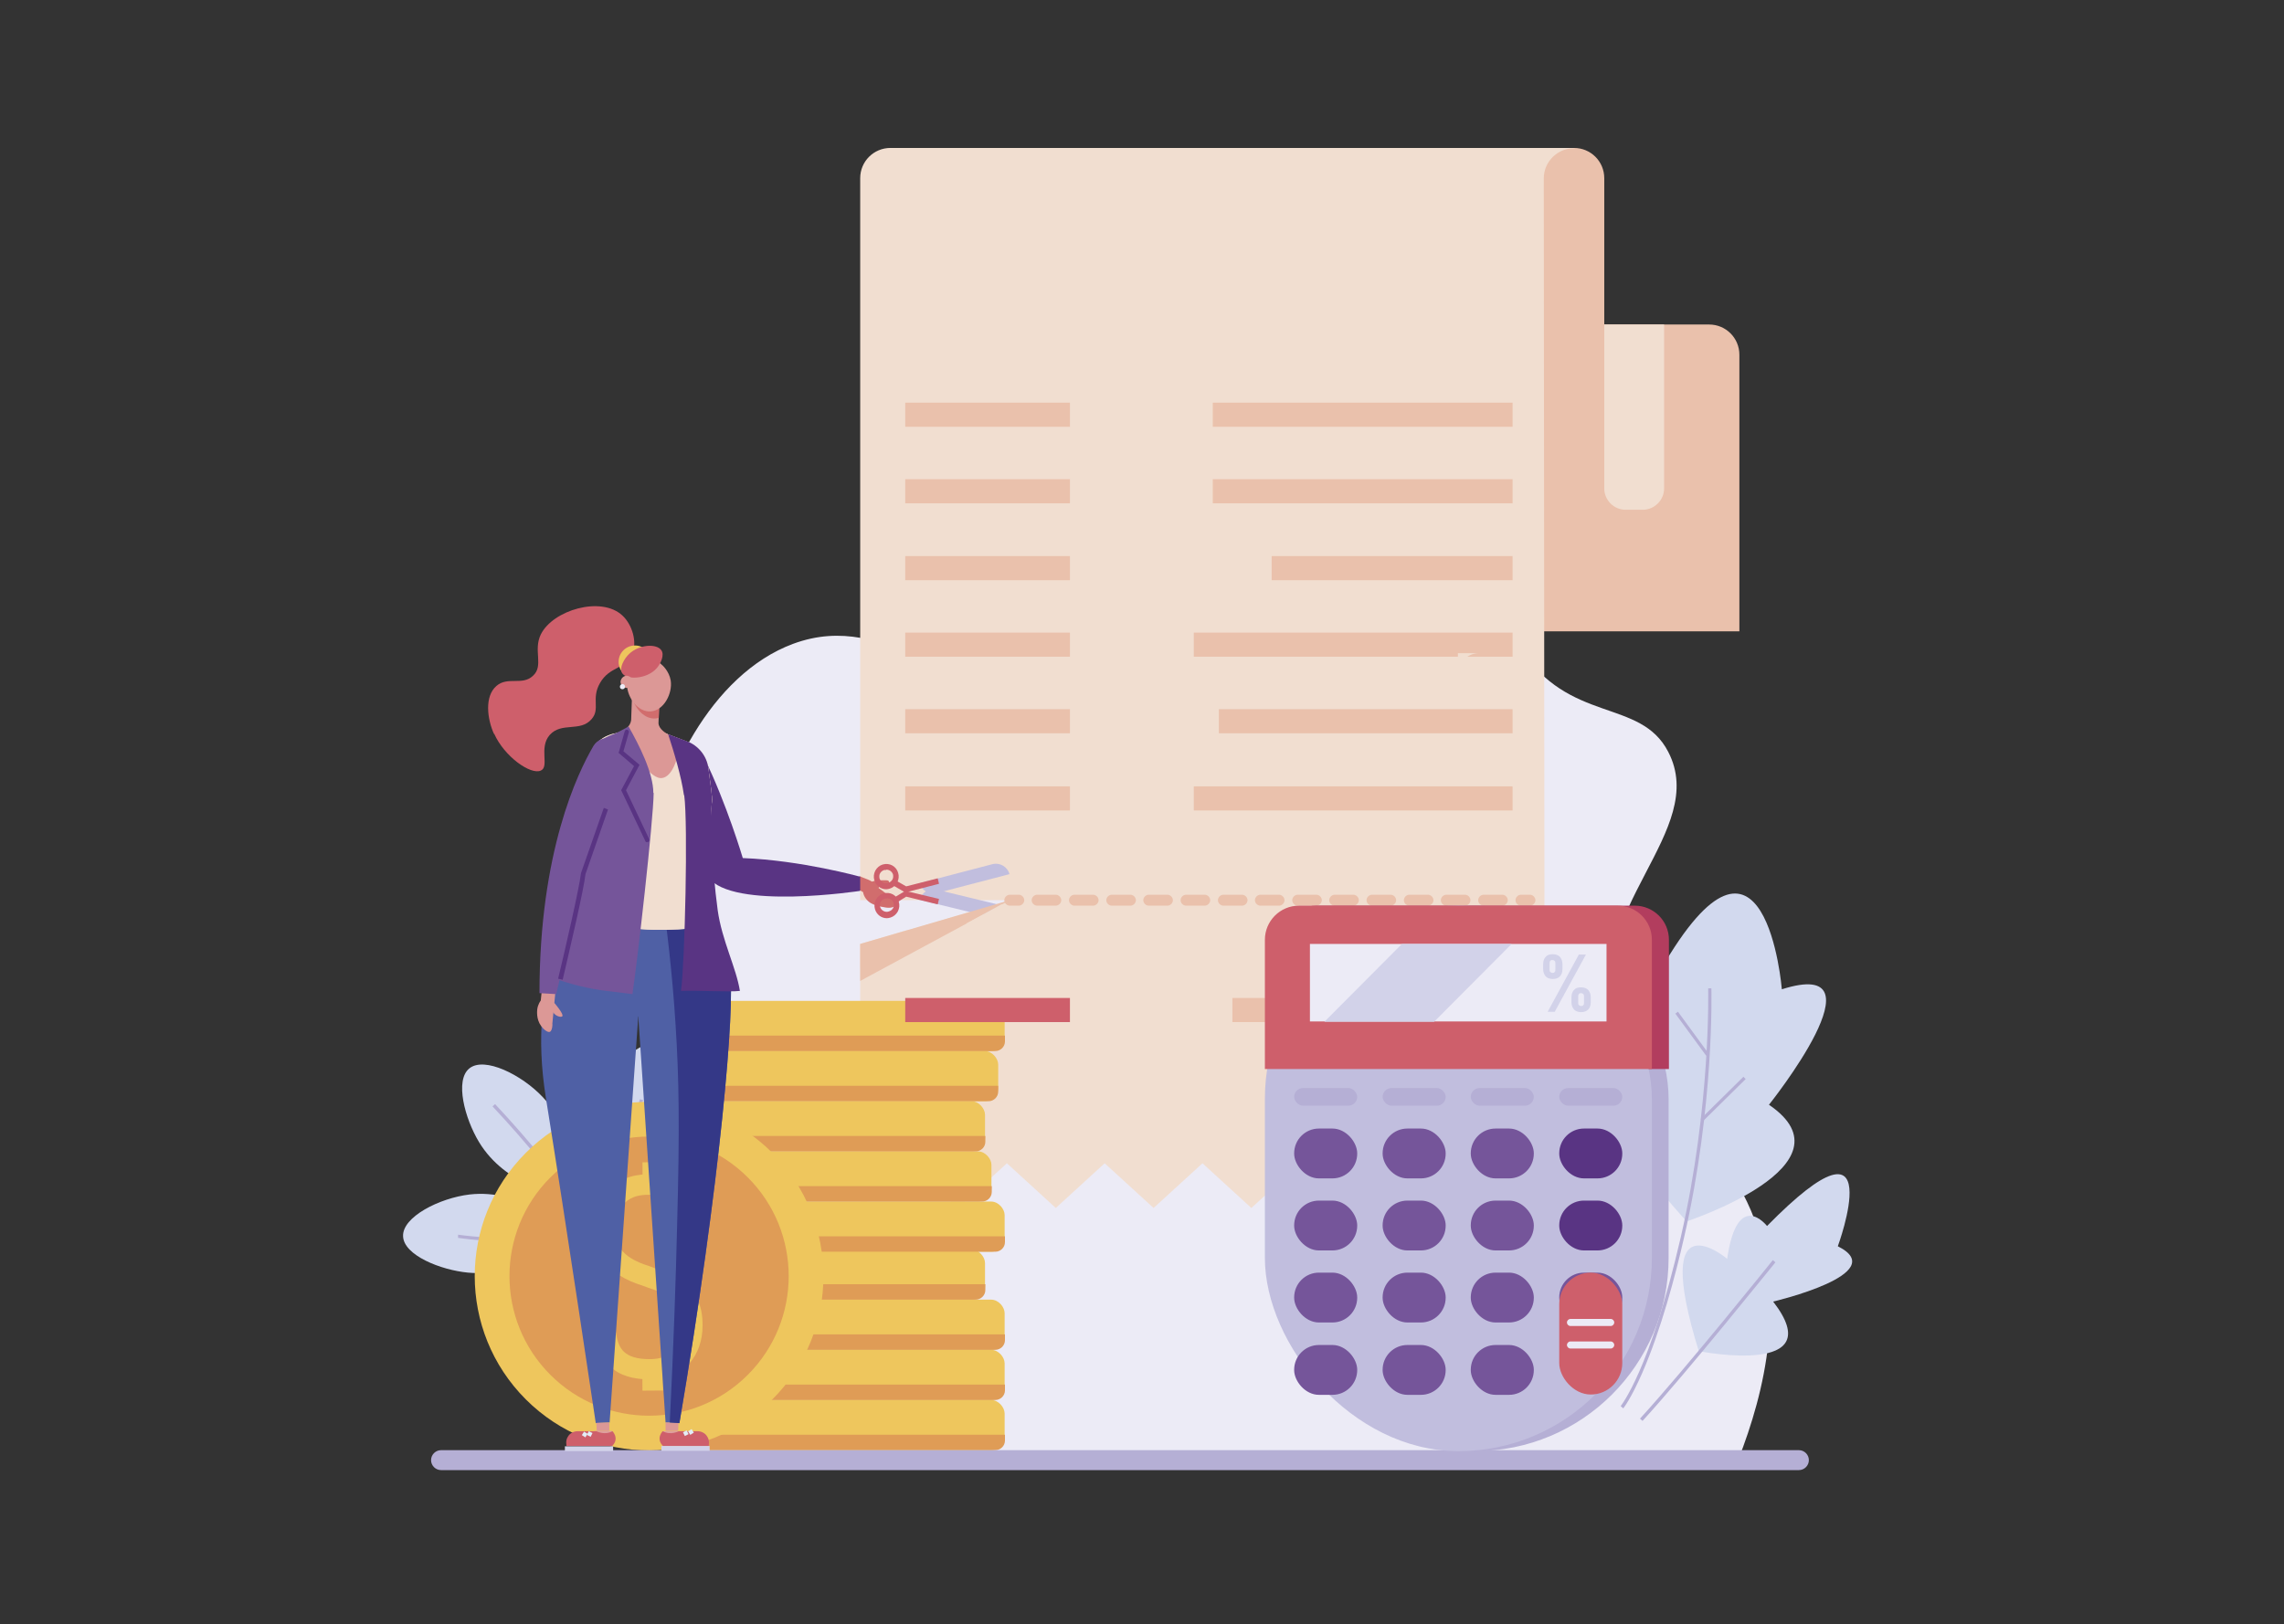 <?xml version="1.0" encoding="UTF-8"?>
<svg id="Capa_1" data-name="Capa 1" xmlns="http://www.w3.org/2000/svg" version="1.1" viewBox="0 0 710 505">
  <rect x="0" y="0" width="710" height="505" fill="#333333" stroke="none"/>
  <defs>
    <style>
      .cls-1 {
        fill: #de9f9c;
      }

      .cls-1, .cls-2, .cls-3, .cls-4, .cls-5, .cls-6, .cls-7, .cls-8, .cls-9, .cls-10, .cls-11, .cls-12, .cls-13, .cls-14, .cls-15, .cls-16, .cls-17, .cls-18, .cls-19 {
        stroke-width: 0px;
      }

      .cls-2 {
        fill: #df9c56;
      }

      .cls-3 {
        fill: #593483;
      }

      .cls-4 {
        fill: #ce5f6b;
      }

      .cls-5 {
        fill: #343887;
      }

      .cls-6 {
        fill: #d2d2e9;
      }

      .cls-7 {
        fill: #e3edf6;
      }

      .cls-8 {
        fill: #b23d5e;
      }

      .cls-9 {
        fill: #b5afd5;
      }

      .cls-10 {
        fill: #eec65d;
      }

      .cls-11 {
        fill: #eac1ac;
      }

      .cls-12 {
        fill: #ecebf6;
      }

      .cls-13 {
        fill: #f1ded0;
      }

      .cls-20 {
        fill: none;
        stroke: #593483;
        stroke-linecap: round;
        stroke-miterlimit: 10;
        stroke-width: 3.9px;
      }

      .cls-14 {
        fill: #75559a;
      }

      .cls-15 {
        fill: #c1bede;
      }

      .cls-16 {
        fill: #dc9896;
      }

      .cls-17 {
        fill: #d16d6d;
      }

      .cls-18 {
        fill: #d2d9ee;
      }

      .cls-19 {
        fill: #4f60a5;
      }
    </style>
  </defs>
  <path class="cls-12" d="M209.4,453.4c-39-48.4-40.2-73.7-33.7-87.8,6.5-14.2,19.3-14.3,27.4-32.5,10.3-23.2-4.6-36.2-1.1-65.6,3-25.2,19-57.8,44.5-67.3,30.5-11.3,49.3,19.7,78.7,8.6,28.7-10.9,21.4-44.5,54.2-60.5,24.2-11.8,58.6-8.3,74.7,9.1,12,12.9,6.2,25.2,18.3,43.9,15.4,24,37.5,15.6,46.2,32.5,12.7,24.6-25.9,48.3-17.7,84.4,6.1,26.8,30.6,28.1,43.4,58.2,11.4,27,4.4,56.2-4,77.6-110.3-.2-220.6-.4-330.8-.6Z"/>
  <path class="cls-11" d="M531.3,100.9c5.2,0,9.4,4.2,9.4,9.4v86h-70.3v-95.4h61Z"/>
  <path class="cls-13" d="M498.7,100.9h18.6v51c0,3.6-3,6.6-6.6,6.6h-5.4c-3.6,0-6.6-3-6.6-6.6v-51h0Z"/>
  <g>
    <path class="cls-18" d="M177.3,372.2c.5-3.5,2.3-19.6-8.6-31.1-6.5-6.9-18.1-12.7-22.8-8.9-4.6,3.7-1.4,15.6,3,22.9,8.3,13.7,24.5,16.5,28.4,17.1Z"/>
    <path class="cls-18" d="M187.4,372.7c3.2-1.5,17.8-8.6,21.7-23.9,2.3-9.2,1-22.1-4.7-24-5.5-1.9-13.9,7.1-17.7,14.8-7.1,14.3-.8,29.5.8,33.1Z"/>
    <path class="cls-18" d="M176.1,383.1c-2.5-2.4-14.4-13.5-30.1-11.7-9.4,1.1-21,7-20.7,13,.2,5.9,11.7,10.5,20.2,11.3,15.9,1.5,27.9-9.8,30.7-12.5Z"/>
    <path class="cls-9" d="M200.1,408.5c-5.5-9.8-11.5-19.5-17.9-28.7-8.8-12.6-18.6-24.6-29.1-35.8l.8-.7c10.5,11.2,20.4,23.3,29.2,35.9,6.5,9.2,12.5,18.9,18,28.8l-.9.5Z"/>
    <path class="cls-9" d="M156.2,385.9c-4.2,0-8.8-.3-13.8-1v-1c24,3.3,39-2.9,40.6-3.6,1.1-1.9,11.8-21.5,15.9-38.5l1,.2c-4.3,17.9-15.9,38.7-16.1,38.9h0c0,.1-.1.2-.1.2-.1,0-10.2,4.8-27.4,4.8Z"/>
  </g>
  <g>
    <g>
      <path class="cls-18" d="M524.2,379.8s53.3-17.5,25.7-36.3c0,0,37.1-46.4,4-35.9,0,0-5.1-62.8-37.7-6,0,0-19.4-11.6-4.4,27.4,0,0-38.6-6.1,12.5,50.8Z"/>
      <path class="cls-9" d="M504.6,437.9l-.8-.7c0,0,2.4-3,5.8-10.8,3.2-7.3,8-20.5,12.9-41.8,9.4-41,8.5-76.9,8.5-77.3h1c0,.3,1,36.4-8.5,77.5-2.7,11.9-7.2,28.8-13,42.1-3.5,8-5.8,10.9-5.9,11ZM504.2,437.6l-.4-.3s0,0,0,0l.4.3Z"/>
      <rect class="cls-9" x="526.3" y="341.1" width="18.7" height="1" transform="translate(-85.6 474.6) rotate(-44.6)"/>
      <rect class="cls-9" x="525.5" y="313.3" width="1" height="16.2" transform="translate(-88.3 372.7) rotate(-36.2)"/>
    </g>
    <path class="cls-18" d="M528.6,420.2s40.7,7.9,22.6-15.5c0,0,37.1-8.7,20.1-17.2,0,0,16.9-45.9-22-6.3,0,0-9.2-11.8-12.4,10.2,0,0-24.1-20.3-8.7,29.1"/>
    <path class="cls-9" d="M510.6,441.8l-.8-.7c14.1-15.4,41-48.9,41.3-49.3l.8.7c-.3.3-27.2,33.9-41.3,49.3Z"/>
  </g>
  <path class="cls-11" d="M489.3,46c5.2,0,9.4,4.2,9.4,9.4v86h-23.3V46h14Z"/>
  <path class="cls-13" d="M489.3,46h-212.5c-5.2,0-9.4,4.2-9.4,9.4v224.5h46.5l-46.5,13.7v82l15.2-13.9,15.2,13.9,15.2-13.9,15.2,13.9,15.2-13.9,15.2,13.9,15.2-13.9,15.2,13.9,15.2-13.9,15.2,13.9,15.2-13.9,15.2,13.9,15.2-13.9,15.2,13.9-.3-320.1c0-5.2,4.2-9.4,9.4-9.4Z"/>
  <g>
    <g>
      <rect class="cls-10" x="203.8" y="435.3" width="108.5" height="15.6" rx="4.2" ry="4.2"/>
      <path class="cls-2" d="M206.8,450.9h102.6c1.6,0,3-1.3,3-3v-1.8h-108.5v1.8c0,1.6,1.3,3,3,3Z"/>
    </g>
    <g>
      <rect class="cls-10" x="203.8" y="419.7" width="108.5" height="15.6" rx="4.2" ry="4.2"/>
      <path class="cls-2" d="M206.8,435.3h102.6c1.6,0,3-1.3,3-3v-1.8h-108.5v1.8c0,1.6,1.3,3,3,3Z"/>
    </g>
    <g>
      <rect class="cls-10" x="203.8" y="404.1" width="108.5" height="15.6" rx="4.2" ry="4.2"/>
      <path class="cls-2" d="M206.8,419.7h102.6c1.6,0,3-1.3,3-3v-1.8h-108.5v1.8c0,1.6,1.3,3,3,3Z"/>
    </g>
    <g>
      <rect class="cls-10" x="197.7" y="388.5" width="108.5" height="15.6" rx="4.2" ry="4.2"/>
      <path class="cls-2" d="M200.7,404.1h102.6c1.6,0,3-1.3,3-3v-1.8h-108.5v1.8c0,1.6,1.3,3,3,3Z"/>
    </g>
    <g>
      <rect class="cls-10" x="203.8" y="373.6" width="108.5" height="15.6" rx="4.2" ry="4.2"/>
      <path class="cls-2" d="M206.8,389.2h102.6c1.6,0,3-1.3,3-3v-1.8h-108.5v1.8c0,1.6,1.3,3,3,3Z"/>
    </g>
    <g>
      <rect class="cls-10" x="199.7" y="358" width="108.5" height="15.6" rx="4.2" ry="4.2"/>
      <path class="cls-2" d="M202.7,373.6h102.6c1.6,0,3-1.3,3-3v-1.8h-108.5v1.8c0,1.6,1.3,3,3,3Z"/>
    </g>
    <g>
      <rect class="cls-10" x="197.7" y="342.4" width="108.5" height="15.6" rx="4.2" ry="4.2"/>
      <path class="cls-2" d="M200.7,358h102.6c1.6,0,3-1.3,3-3v-1.8h-108.5v1.8c0,1.6,1.3,3,3,3Z"/>
    </g>
    <g>
      <rect class="cls-10" x="201.8" y="326.8" width="108.5" height="15.6" rx="4.2" ry="4.2"/>
      <path class="cls-2" d="M204.7,342.4h102.6c1.6,0,3-1.3,3-3v-1.8h-108.5v1.8c0,1.6,1.3,3,3,3Z"/>
    </g>
    <g>
      <rect class="cls-10" x="203.8" y="311.2" width="108.5" height="15.6" rx="4.2" ry="4.2"/>
      <path class="cls-2" d="M206.8,326.8h102.6c1.6,0,3-1.3,3-3v-1.8h-108.5v1.8c0,1.6,1.3,3,3,3Z"/>
    </g>
  </g>
  <g>
    <circle class="cls-10" cx="201.8" cy="396.8" r="54.2" transform="translate(-221.5 258.9) rotate(-45)"/>
    <g>
      <circle class="cls-2" cx="201.8" cy="396.8" r="43.4" transform="translate(-221.5 258.9) rotate(-45)"/>
      <g>
        <path class="cls-10" d="M208.8,427.7c-2,.8-4.2,1.2-6.7,1.2-5.5,0-9.6-1.3-12.4-4-2.5-2.3-3.9-5.6-4.5-10l6.3-.7c.6,5.2,2.6,8.4,10.5,8.4,9.1,0,10-7.3,10-10.4,0-4.5-.8-8.8-10.5-11.8h0s-1.6-.6-1.6-.6c-5.8-1.8-9.7-4.3-12.1-7.7-2.5-3.5-2.8-7.3-2.8-10.2,0-4.5,1.4-8.6,4-11.6,2.9-3.4,7.2-5.1,12.4-5.2,5.4,0,9.4,1.4,12.3,4.3,2.7,2.9,3.7,6.7,4.3,9.7l-6.3,1.2c-1.1-5.9-3-8.9-10.3-8.8-9.1,0-10,7.3-10,10.4,0,4.5.8,8.8,10.5,11.8h0s1.6.6,1.6.6c5.8,1.8,9.7,4.3,12.1,7.7,2.5,3.5,2.8,7.3,2.8,10.2,0,4.5-1.4,8.6-4,11.6-1.5,1.8-3.5,3.1-5.7,4Z"/>
        <rect class="cls-10" x="199.3" y="425.7" width="6.4" height="6.8" transform="translate(-2.6 1.3) rotate(-.4)"/>
        <rect class="cls-10" x="199.4" y="361.5" width="6.4" height="6.8" transform="translate(-2.2 1.3) rotate(-.4)"/>
      </g>
    </g>
  </g>
  <rect class="cls-11" x="377" y="125.1" width="93.2" height="7.5" transform="translate(847.2 257.8) rotate(180)"/>
  <rect class="cls-11" x="377" y="149" width="93.2" height="7.5" transform="translate(847.2 305.5) rotate(180)"/>
  <rect class="cls-11" x="395.4" y="172.8" width="74.9" height="7.5" transform="translate(865.6 353.2) rotate(180)"/>
  <rect class="cls-11" x="371.2" y="196.7" width="99.1" height="7.5" transform="translate(841.4 400.9) rotate(180)"/>
  <rect class="cls-11" x="379" y="220.6" width="91.3" height="7.5" transform="translate(849.2 448.6) rotate(180)"/>
  <rect class="cls-11" x="371.2" y="244.4" width="99.1" height="7.5" transform="translate(841.4 496.4) rotate(180)"/>
  <rect class="cls-11" x="281.3" y="125.1" width="51.2" height="7.5" transform="translate(613.9 257.8) rotate(180)"/>
  <rect class="cls-11" x="281.3" y="149" width="51.2" height="7.5" transform="translate(613.9 305.5) rotate(180)"/>
  <rect class="cls-11" x="281.3" y="172.8" width="51.2" height="7.5" transform="translate(613.9 353.2) rotate(180)"/>
  <rect class="cls-11" x="281.3" y="196.7" width="51.2" height="7.5" transform="translate(613.9 400.9) rotate(180)"/>
  <rect class="cls-11" x="281.3" y="220.6" width="51.2" height="7.5" transform="translate(613.9 448.6) rotate(180)"/>
  <rect class="cls-11" x="281.3" y="244.4" width="51.2" height="7.5" transform="translate(613.9 496.4) rotate(180)"/>
  <rect class="cls-4" x="281.3" y="310.3" width="51.2" height="7.5" transform="translate(613.9 628.1) rotate(180)"/>
  <rect class="cls-11" x="383" y="310.3" width="87.2" height="7.5" transform="translate(853.3 628.1) rotate(180)"/>
  <polygon class="cls-13" points="267.4 300.9 267.4 293.5 282.3 289.1 282.3 299.5 267.4 300.9"/>
  <path class="cls-9" d="M559.2,457.1H137.1c-1.7,0-3.1-1.4-3.1-3.1s1.4-3.1,3.1-3.1h422.1c1.7,0,3.1,1.4,3.1,3.1s-1.4,3.1-3.1,3.1Z"/>
  <g>
    <path class="cls-11" d="M316.7,281.6h-2.8c-.9,0-1.7-.8-1.7-1.7s.8-1.7,1.7-1.7h2.8c.9,0,1.7.8,1.7,1.7s-.8,1.7-1.7,1.7Z"/>
    <path class="cls-11" d="M467,281.6h-5.8c-.9,0-1.7-.8-1.7-1.7s.8-1.7,1.7-1.7h5.8c.9,0,1.7.8,1.7,1.7s-.8,1.7-1.7,1.7ZM455.4,281.6h-5.8c-.9,0-1.7-.8-1.7-1.7s.8-1.7,1.7-1.7h5.8c.9,0,1.7.8,1.7,1.7s-.8,1.7-1.7,1.7ZM443.9,281.6h-5.8c-.9,0-1.7-.8-1.7-1.7s.8-1.7,1.7-1.7h5.8c.9,0,1.7.8,1.7,1.7s-.8,1.7-1.7,1.7ZM432.3,281.6h-5.8c-.9,0-1.7-.8-1.7-1.7s.8-1.7,1.7-1.7h5.8c.9,0,1.7.8,1.7,1.7s-.8,1.7-1.7,1.7ZM420.7,281.6h-5.8c-.9,0-1.7-.8-1.7-1.7s.8-1.7,1.7-1.7h5.8c.9,0,1.7.8,1.7,1.7s-.8,1.7-1.7,1.7ZM409.2,281.6h-5.8c-.9,0-1.7-.8-1.7-1.7s.8-1.7,1.7-1.7h5.8c.9,0,1.7.8,1.7,1.7s-.8,1.7-1.7,1.7ZM397.6,281.6h-5.8c-.9,0-1.7-.8-1.7-1.7s.8-1.7,1.7-1.7h5.8c.9,0,1.7.8,1.7,1.7s-.8,1.7-1.7,1.7ZM386.1,281.6h-5.8c-.9,0-1.7-.8-1.7-1.7s.8-1.7,1.7-1.7h5.8c.9,0,1.7.8,1.7,1.7s-.8,1.7-1.7,1.7ZM374.5,281.6h-5.8c-.9,0-1.7-.8-1.7-1.7s.8-1.7,1.7-1.7h5.8c.9,0,1.7.8,1.7,1.7s-.8,1.7-1.7,1.7ZM362.9,281.6h-5.8c-.9,0-1.7-.8-1.7-1.7s.8-1.7,1.7-1.7h5.8c.9,0,1.7.8,1.7,1.7s-.8,1.7-1.7,1.7ZM351.4,281.6h-5.8c-.9,0-1.7-.8-1.7-1.7s.8-1.7,1.7-1.7h5.8c.9,0,1.7.8,1.7,1.7s-.8,1.7-1.7,1.7ZM339.8,281.6h-5.8c-.9,0-1.7-.8-1.7-1.7s.8-1.7,1.7-1.7h5.8c.9,0,1.7.8,1.7,1.7s-.8,1.7-1.7,1.7ZM328.2,281.6h-5.8c-.9,0-1.7-.8-1.7-1.7s.8-1.7,1.7-1.7h5.8c.9,0,1.7.8,1.7,1.7s-.8,1.7-1.7,1.7Z"/>
    <path class="cls-11" d="M475.6,281.6h-2.8c-.9,0-1.7-.8-1.7-1.7s.8-1.7,1.7-1.7h2.8c.9,0,1.7.8,1.7,1.7s-.8,1.7-1.7,1.7Z"/>
  </g>
  <g>
    <path class="cls-13" d="M459.7,203.1c-3.6,0-6.5,3-6.5,6.6v-6.6h6.5Z"/>
    <polygon class="cls-13" points="463.8 203.1 463.8 203.1 463.8 203.1 463.8 203.1"/>
  </g>
  <g>
    <path class="cls-4" d="M153.6,228.3c-2.2-4.8-3-11.8.7-15,3.5-3.1,8.1,0,11.4-3.2,3.4-3.1,0-7.8,2.4-12.8,3.7-7.6,18.8-12.1,25.4-5.9,3,2.8,4.7,8.2,3,12.1-2,4.6-7,3.6-10,8.9-2.8,4.9.2,8-2.6,11.2-3.5,4.1-9.3.8-13,4.9-3.5,4,0,9.9-2.8,11.1-3.1,1.4-11.3-4.3-14.5-11.5Z"/>
    <circle class="cls-10" cx="197.4" cy="205.8" r="5.1"/>
    <path class="cls-19" d="M219.6,277.6c.9,0,3.4,9.4,3.8,10.5,1.4,4.6,3.2,12.7,3.5,14.5,1.7,9.4-2.9,64.8-15.7,139.9l-4.3-.2c-2.9-42.7-5.7-85.3-8.6-128,.5-12.4,1-24.9,1.6-37.3,0,0,19.7.6,19.7.6Z"/>
    <g>
      <rect class="cls-1" x="206" y="444.9" width="5.5" height="1.3" transform="translate(417.6 891.2) rotate(180)"/>
      <path class="cls-4" d="M206.1,444.9s-2.4,2.3,0,4.7h14.2c0-.3.4-1.7-.5-3,0,0,0,0,0,0-.6-1-1.8-1.6-3-1.6h-5.8s-2.5,1.4-5,0Z"/>
      <rect class="cls-6" x="205.6" y="449.6" width="15" height="1.5"/>
      <polygon class="cls-16" points="210.9 442.4 210.8 444.9 206.9 444.9 206.9 442.3 210.9 442.4"/>
      <rect class="cls-7" x="213.9" y="445" width="1.3" height="1.3" transform="translate(-204.7 183.2) rotate(-32.3)"/>
      <rect class="cls-7" x="212.5" y="445.1" width="1.3" height="1.3" transform="translate(-177 142.5) rotate(-26.6)"/>
    </g>
    <path class="cls-5" d="M208.2,442.3l3,.2c12.8-75.2,17.4-130.5,15.7-139.9-.3-1.8-2.1-9.9-3.5-14.5-.3-1-2.9-10.4-3.8-10.5,0,0-8.1-.3-13.9-.4,1.6,11.4,3.3,25.4,4.3,41.3,1.1,17,1.3,32,.5,62.1-.4,16.9-1.1,37.7-2.3,61.8Z"/>
    <path class="cls-19" d="M179.3,284.2s-15.9,18-9.6,57.2c6.3,39.2,15.5,101.1,15.5,101.1l4.3-.2,8.9-126.1s5.6-10.9,5.9-33.1l-25.1,1.1Z"/>
    <path class="cls-17" d="M266.4,276.3c.3.2.6.4.9.5.3.2.7.4,1,.6.2,1.4,1.2,2.7,2.4,3.4.5.3,1,.5,1.6.7.2,0,.4.1.8.2.6.2,1.1.3,1.3.3.9.2,2.9.6,3.9-.4,0,0,.7-.4.4-.7-1.6-1.7-3.9-3.7-5.6-4.8.2-.5.6-.9,1.1-1,.3,0,.6,0,1,0s.7,0,.9-.2c.3-.2.4-.6.2-.9-.2-.3-.6-.3-1-.3-.6,0-1.2,0-1.8,0-.5,0-1.1,0-1.6.2-.3,0-.5.2-.8.2-.2,0-.4-.2-.6-.3-.5-.3-2.8-1.1-3.3-1.4-.8,1.1.2,2.6-.6,3.7Z"/>
    <path class="cls-3" d="M207.4,240.3s4.9,21.6,12.7,32.4c7.5,10.4,47.3,4.3,47.3,4.3v-4.4s-18.3-5.1-36.5-5.8c0,0-5-16.9-12-31.2-1.3-2.6-4.8-3.1-6.7-.9l-4.9,5.5Z"/>
    <path class="cls-13" d="M223.1,287.9c-2.7-17.7-2.7-30.7-1.8-38.6.2-1.7-.5-5.5-1.1-10.4-.5-3.7-3-6.9-6.6-8.3-4.2-1.6-8.4-3.2-12.6-4.8l-10.1,2.3c-2.4.5-4.5,1.8-6,3.7,0,0,0,0,0,0-3.6,4.3-2.4,30-2.4,30,.2,5.2-.1,12.8-3.2,22.3,4.4,1.7,9.9,3.4,16.5,4.4,9.4,1.4,21.5.1,27.3-.7Z"/>
    <path class="cls-13" d="M223.1,287.9c-2.7-17.7-2.7-30.7-1.8-38.6.2-1.7-.5-5.5-1.1-10.4-.5-3.7-3-6.9-6.6-8.3-4.2-1.6-8.4-3.2-12.6-4.8l-10.1,2.3c-2.4.5-4.5,1.8-6,3.7,0,0,0,0,0,0-3.6,4.3-2.4,30-2.4,30,.2,5.2-.1,12.8-3.2,22.3,4.4,1.7,9.9,3.4,16.5,4.4,9.4,1.4,21.5.1,27.3-.7Z"/>
    <path class="cls-16" d="M196.2,223.9l.3-8.6h8.5s-.3,9.6-.3,9.6c.1,1.7,2.2,3.2,3.8,3.8l3,1.1c-.6,6.7-2.7,11.6-5.6,12.1-1.9.3-3.7-1.5-6.4-4.2-3.7-3.7-6-7.3-7.4-9.8,1.9-.4,3.9-2.1,4.1-4Z"/>
    <path class="cls-17" d="M203.6,223.4c.4,0,.8-.1,1.2-.2l.3-7.9h-8.5s0,1.7,0,1.7c.9,3.5,3.8,6.6,7.1,6.4Z"/>
    <path class="cls-16" d="M205.5,206.5c.3.2,2.5,2.1,3,5.1.6,4-2.1,9.3-6.2,9.6-3.9.3-7.3-4.2-7.4-8.3-.1-3.6,2.3-7.7,5.6-8.2,2.3-.3,4.3,1.2,4.9,1.7Z"/>
    <path class="cls-4" d="M205.6,202.2c1,1.5-.2,4.1-1.4,5.5-3,3.5-9.4,3.8-10.8,1.6-1-1.6.6-4.5,2.2-6,3-2.9,8.5-3.3,10-1.1Z"/>
    <path class="cls-16" d="M192.9,212.1c0-1,.8-1.9,1.8-2,1,0,1.9.8,2,1.8,0,1-.8,1.9-1.8,2-1,0-1.9-.8-2-1.8Z"/>
    <path class="cls-12" d="M194.3,213.5c0-.4-.3-.8-.8-.8-.4,0-.8.3-.8.8s.3.8.8.8c.4,0,.8-.3.8-.8Z"/>
    <g>
      <rect class="cls-1" x="184.8" y="444.9" width="5.5" height="1.3"/>
      <path class="cls-4" d="M190.3,444.9s2.4,2.3,0,4.7h-14.2c0-.3-.4-1.7.5-3,0,0,0,0,0,0,.6-1,1.8-1.6,3-1.6h5.8s2.5,1.4,5,0Z"/>
      <rect class="cls-6" x="175.7" y="449.6" width="15" height="1.5" transform="translate(366.3 900.8) rotate(180)"/>
      <polygon class="cls-16" points="185.4 442.4 185.5 444.9 189.4 444.9 189.4 442.3 185.4 442.4"/>
      <rect class="cls-7" x="181.2" y="445" width="1.3" height="1.3" transform="translate(-292.1 361.6) rotate(-57.7)"/>
      <rect class="cls-7" x="182.6" y="445.2" width="1.3" height="1.3" transform="translate(-297.4 410.1) rotate(-63.4)"/>
    </g>
    <path class="cls-14" d="M203.1,246.6c0-6.3-4.5-15.1-7.7-20.7l-3,1.6c-.8.4-1.7.8-2.5,1.1-1.9.7-3.6,1.8-4.9,3.3,0,0,0,0,0,0-3.6,4.3-2.4,30-2.4,30,.2,5.2-9.1,32.1-12.2,41.6,4.4,1.7,9.9,3.4,16.5,4.4.7.1,8.9,1.1,9.7,1.2,1.5-9.9,6.5-53.8,6.6-62.6Z"/>
    <path class="cls-3" d="M212.7,247.3c1.2,8.9.2,51.8-1,60.8,5.3-.2,15.2.4,18.3,0-1.1-7.1-5.6-15.7-6.9-25.1-1.9-14.1-2.3-29-1.8-33.8.2-1.7-.5-5.5-1.1-10.4-.5-3.7-3-6.9-6.6-8.3-2-.7-3.9-1.5-5.9-2.2,1.9,5.8,4.1,13.2,4.9,18.9Z"/>
    <path class="cls-16" d="M168.4,308.2l-.3,2.9s-.9,1.1-1.1,2.8c0,.3-.4,2.9,1.2,5.1.7,1,2.1,2.2,2.8,1.8.7-.4.8-2.5.7-2.5h0l.9-9.3-4.2-.8Z"/>
    <path class="cls-16" d="M172.3,311.8c2.5,3,2.7,3.9,2.5,4.2-.4.4-2.1,0-2.9-1.3-.5-1-.4-2.1.4-3Z"/>
    <path class="cls-14" d="M184.5,231.9c-5,8.5-16.8,33-16.8,76.9l5.2.3s7.6-31.5,8.3-37.6l13.9-39.7-4.7-1.9c-2.2-.9-4.7,0-5.9,2Z"/>
    <path class="cls-3" d="M174.8,304.6l-1.3-.3c2-8.3,6.6-28.2,7.1-32.8h0c0,0,7.1-20.3,7.1-20.3l1.3.5-7,20.1c-.5,4.7-4.7,22.6-7.1,32.9Z"/>
    <path class="cls-20" d="M201.7,262.3"/>
    <path class="cls-3" d="M201.2,261.9c-.3,0-.5-.1-.6-.4l-7.5-15.8,4-7.5-4.8-4.1,1.9-6.7c.1-.4.5-.6.8-.5.4.1.6.5.5.8l-1.7,5.9,5,4.2-4.2,7.9,7.2,15.2c.2.3,0,.8-.3.9,0,0-.2,0-.3,0Z"/>
    <g>
      <path class="cls-15" d="M285.9,279.8l22.7,5.5c2.3.6,4.6-.9,5.2-3.2h0l-22.7-5.5c-2.3-.6-4.6.9-5.2,3.2h0Z"/>
      <polygon class="cls-4" points="291.5 281.2 281.7 278.8 278.5 280.8 277.6 279.3 281.4 277 291.9 279.5 291.5 281.2"/>
      <path class="cls-15" d="M285.9,274.6l22.6-5.9c2.3-.6,4.7.8,5.3,3.1h0l-22.6,5.9c-2.3.6-4.7-.8-5.3-3.1h0Z"/>
      <polygon class="cls-4" points="281.4 277.5 277.1 275 278 273.5 281.7 275.6 291.5 273.1 291.9 274.8 281.4 277.5"/>
      <path class="cls-4" d="M275.5,276.5c-1.7,0-3.2-1.1-3.7-2.8-.3-1-.2-2,.3-3,.5-.9,1.3-1.6,2.3-1.9,2.1-.6,4.2.5,4.8,2.6.3,1,.2,2-.3,3-.5.9-1.3,1.6-2.3,1.9-.4.1-.7.2-1.1.2ZM275.5,270.5c-.2,0-.4,0-.6,0-.6.2-1,.5-1.3,1-.3.5-.3,1.1-.2,1.6.3,1.1,1.6,1.8,2.7,1.4.6-.2,1-.5,1.3-1,.3-.5.3-1.1.2-1.6-.3-.9-1.1-1.5-2.1-1.5Z"/>
      <path class="cls-4" d="M275.7,285.5c-1.7,0-3.2-1.1-3.7-2.8-.3-1-.2-2,.3-3,.5-.9,1.3-1.6,2.3-1.9,2.1-.6,4.2.5,4.8,2.6.3,1,.2,2-.3,3-.5.9-1.3,1.6-2.3,1.9-.4.1-.7.2-1.1.2ZM275.7,279.4c-.2,0-.4,0-.6,0-.6.2-1,.5-1.3,1-.3.5-.3,1.1-.2,1.6h0c.3,1.1,1.6,1.8,2.7,1.4.6-.2,1-.5,1.3-1,.3-.5.3-1.1.2-1.6-.3-.9-1.1-1.5-2.1-1.5Z"/>
    </g>
  </g>
  <polygon class="cls-11" points="267.4 293.5 267.4 305 313.9 279.9 267.4 293.5"/>
  <polygon class="cls-13" points="300.3 287.2 311.3 281.2 318.6 282.9 312.3 291 300.3 287.2"/>
  <g>
    <rect class="cls-9" x="398.4" y="281.6" width="120.3" height="169.6" rx="60.1" ry="60.1"/>
    <path class="cls-8" d="M508.1,281.6h-99c-5.9,0-10.6,4.8-10.6,10.6v40.2h120.3v-40.2c0-5.9-4.8-10.6-10.6-10.6Z"/>
    <rect class="cls-15" x="393.2" y="281.6" width="120.3" height="169.6" rx="60.1" ry="60.1"/>
    <path class="cls-4" d="M502.8,281.6h-99c-5.9,0-10.6,4.8-10.6,10.6v40.2h120.3v-40.2c0-5.9-4.8-10.6-10.6-10.6Z"/>
    <rect class="cls-12" x="407.2" y="293.5" width="92.2" height="24.1"/>
    <polygon class="cls-6" points="411.7 317.7 445.8 317.7 469.9 293.5 435.8 293.5 411.7 317.7"/>
    <g>
      <rect class="cls-14" x="402.3" y="350.9" width="19.6" height="15.5" rx="7.7" ry="7.7"/>
      <rect class="cls-9" x="402.3" y="338.3" width="19.6" height="5.5" rx="2.8" ry="2.8"/>
      <rect class="cls-9" x="429.8" y="338.3" width="19.6" height="5.5" rx="2.8" ry="2.8"/>
      <rect class="cls-9" x="457.2" y="338.3" width="19.6" height="5.5" rx="2.8" ry="2.8"/>
      <rect class="cls-9" x="484.7" y="338.3" width="19.6" height="5.5" rx="2.8" ry="2.8"/>
      <rect class="cls-14" x="402.3" y="373.3" width="19.6" height="15.5" rx="7.7" ry="7.7"/>
      <rect class="cls-14" x="402.3" y="395.7" width="19.6" height="15.5" rx="7.7" ry="7.7"/>
      <rect class="cls-14" x="402.3" y="418.2" width="19.6" height="15.5" rx="7.7" ry="7.7"/>
      <g>
        <rect class="cls-14" x="429.8" y="350.9" width="19.6" height="15.5" rx="7.7" ry="7.7"/>
        <rect class="cls-14" x="429.8" y="373.3" width="19.6" height="15.5" rx="7.7" ry="7.7"/>
        <rect class="cls-14" x="429.8" y="395.7" width="19.6" height="15.5" rx="7.7" ry="7.7"/>
        <rect class="cls-14" x="429.8" y="418.2" width="19.6" height="15.5" rx="7.7" ry="7.7"/>
      </g>
      <g>
        <rect class="cls-14" x="457.2" y="350.9" width="19.6" height="15.5" rx="7.7" ry="7.7"/>
        <rect class="cls-14" x="457.2" y="373.3" width="19.6" height="15.5" rx="7.7" ry="7.7"/>
        <rect class="cls-14" x="457.2" y="395.7" width="19.6" height="15.5" rx="7.7" ry="7.7"/>
        <rect class="cls-14" x="457.2" y="418.2" width="19.6" height="15.5" rx="7.7" ry="7.7"/>
      </g>
      <g>
        <rect class="cls-3" x="484.7" y="350.9" width="19.6" height="15.5" rx="7.7" ry="7.7"/>
        <rect class="cls-3" x="484.7" y="373.3" width="19.6" height="15.5" rx="7.7" ry="7.7"/>
        <rect class="cls-14" x="484.7" y="395.7" width="19.6" height="15.5" rx="7.7" ry="7.7"/>
        <rect class="cls-4" x="484.7" y="395.7" width="19.6" height="37.9" rx="9.8" ry="9.8"/>
      </g>
    </g>
    <path class="cls-12" d="M500.7,412.3h-12.5c-.6,0-1.1-.5-1.1-1.1s.5-1.1,1.1-1.1h12.5c.6,0,1.1.5,1.1,1.1s-.5,1.1-1.1,1.1Z"/>
    <path class="cls-12" d="M500.7,419.3h-12.5c-.6,0-1.1-.5-1.1-1.1s.5-1.1,1.1-1.1h12.5c.6,0,1.1.5,1.1,1.1s-.5,1.1-1.1,1.1Z"/>
    <path class="cls-6" d="M480.5,303.6c-.5-.6-.8-1.3-.8-2.3v-1.5c0-1,.3-1.8.8-2.3.5-.6,1.2-.8,2.2-.8s1.7.3,2.2.8c.5.6.8,1.3.8,2.3v1.5c0,1-.3,1.8-.8,2.3-.5.5-1.2.8-2.2.8s-1.7-.3-2.2-.8ZM490.8,296.8h2.2l-9.7,17.8h-2.2l9.7-17.8ZM483.3,302.2c.2-.2.2-.4.2-.8v-1.8c0-.3,0-.6-.2-.8-.2-.2-.4-.3-.7-.3s-.5,0-.7.3c-.2.2-.2.4-.2.8v1.8c0,.4,0,.6.2.8.2.2.4.3.7.3s.5,0,.7-.3ZM489.3,313.9c-.5-.6-.8-1.3-.8-2.3v-1.5c0-1,.3-1.8.8-2.3.5-.6,1.2-.8,2.2-.8s1.7.3,2.2.8c.5.6.8,1.3.8,2.3v1.5c0,1-.3,1.8-.8,2.3-.5.5-1.2.8-2.2.8s-1.7-.3-2.2-.8ZM492.2,312.5c.2-.2.2-.4.2-.8v-1.8c0-.3,0-.6-.2-.8-.2-.2-.4-.3-.7-.3s-.5,0-.7.3c-.2.2-.2.4-.2.8v1.8c0,.4,0,.6.2.8.2.2.4.3.7.3s.5,0,.7-.3Z"/>
  </g>
</svg>